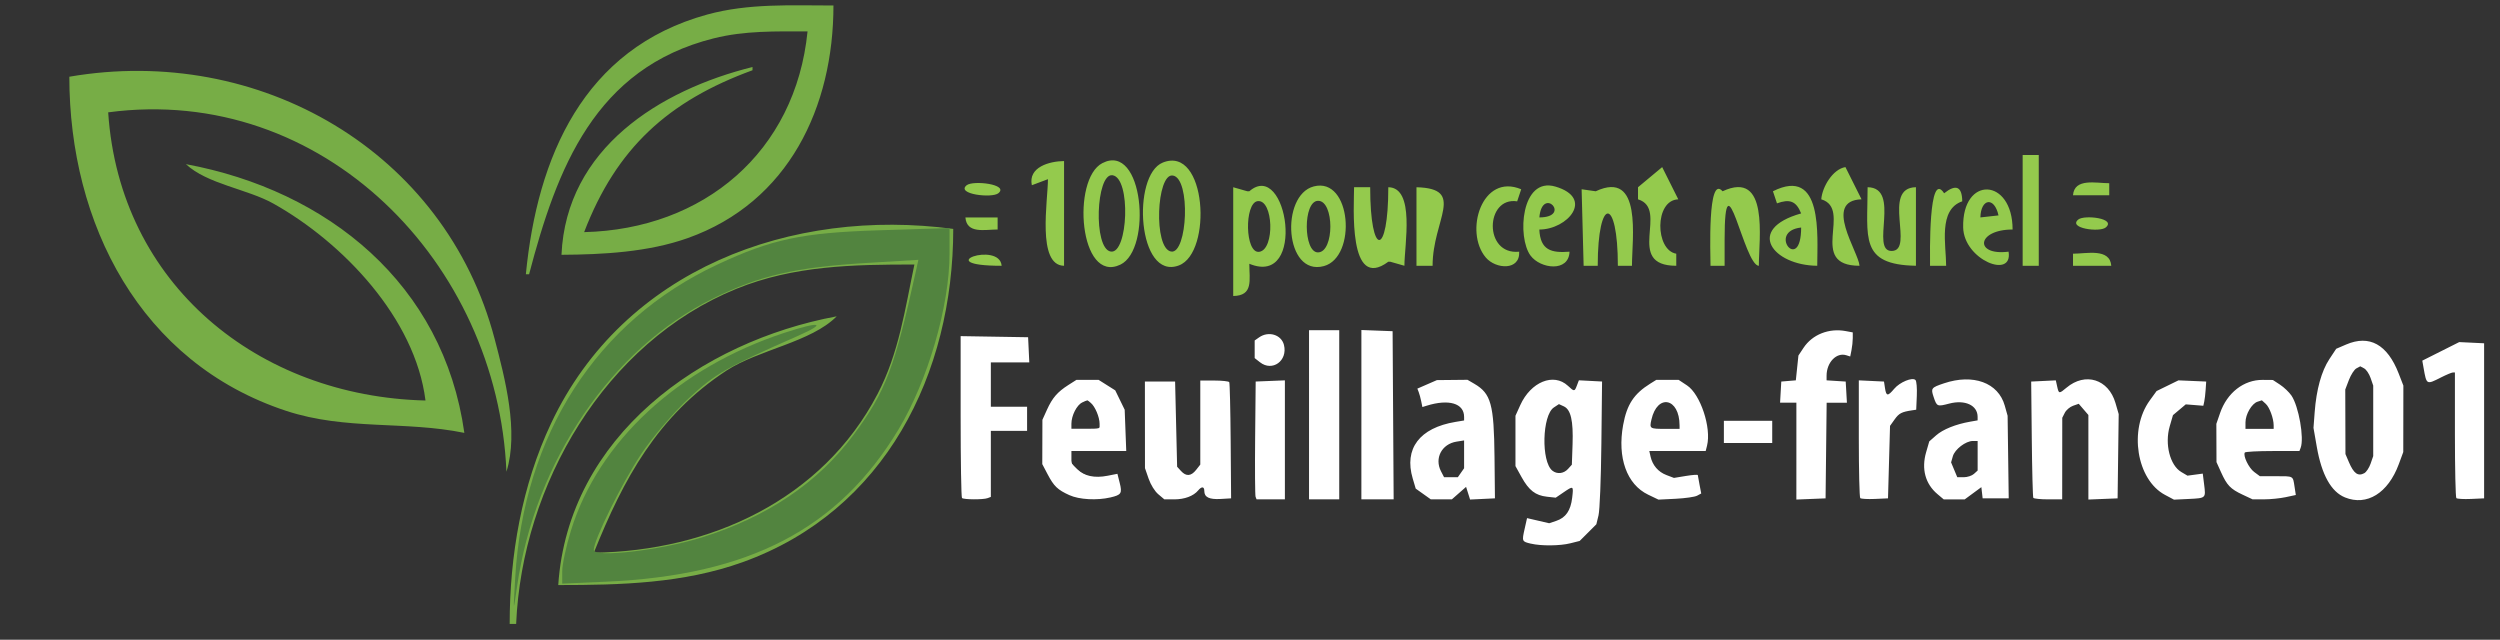 <?xml version="1.0" encoding="UTF-8" standalone="no"?>
<!-- Created with Inkscape (http://www.inkscape.org/) -->

<svg
   width="297mm"
   height="76mm"
   viewBox="0 0 297 76"
   version="1.1"
   id="svg1"
   xml:space="preserve"
   inkscape:version="1.4 (86a8ad7, 2024-10-11)"
   sodipodi:docname="logo_completFeuillageFrance.svg"
   xmlns:inkscape="http://www.inkscape.org/namespaces/inkscape"
   xmlns:sodipodi="http://sodipodi.sourceforge.net/DTD/sodipodi-0.dtd"
   xmlns="http://www.w3.org/2000/svg"
   xmlns:svg="http://www.w3.org/2000/svg"><rect x="0" y="0" width="297" height="76" fill="#333333" stroke="none"/><sodipodi:namedview
     id="namedview1"
     pagecolor="#e41e64"
     bordercolor="#000000"
     borderopacity="0.25"
     inkscape:showpageshadow="2"
     inkscape:pageopacity="0.0"
     inkscape:pagecheckerboard="0"
     inkscape:deskcolor="#d1d1d1"
     inkscape:document-units="mm"
     inkscape:zoom="1.0167041"
     inkscape:cx="579.81473"
     inkscape:cy="352.60997"
     inkscape:window-width="1920"
     inkscape:window-height="1009"
     inkscape:window-x="1912"
     inkscape:window-y="-8"
     inkscape:window-maximized="1"
     inkscape:current-layer="layer1" /><defs
     id="defs1" /><g
     inkscape:label="Calque 1"
     inkscape:groupmode="layer"
     id="layer1"><path
       style="fill:#ffffff;stroke-width:0.904"
       d="m 181.879,64.589 c -1.078,-0.255 -1.086,-0.273 -0.757,-1.741 l 0.29,-1.296 1.314,0.305 1.314,0.305 0.847,-0.284 c 1.127,-0.378 1.707,-1.22 1.887,-2.74 0.171,-1.448 0.16,-1.455 -1.044,-0.633 l -0.908,0.62 -1.044,-0.115 c -1.366,-0.151 -2.146,-0.754 -3.023,-2.34 l -0.718,-1.297 v -2.991 -2.991 l 0.569,-1.258 c 1.252,-2.771 3.963,-3.875 5.658,-2.304 0.765,0.709 0.791,0.709 1.075,-0.039 l 0.232,-0.61 1.377,0.072 1.377,0.072 -0.081,7.417 c -0.046,4.187 -0.193,7.88 -0.339,8.48 l -0.258,1.063 -0.99,0.99 -0.99,0.99 -1.109,0.279 c -1.231,0.31 -3.464,0.331 -4.678,0.043 z m 4.401,-8.88 0.456,-0.503 0.084,-2.415 c 0.098,-2.82 -0.207,-4.138 -1.044,-4.519 l -0.575,-0.262 -0.596,0.391 c -1.401,0.918 -1.536,6.432 -0.185,7.513 0.56,0.448 1.348,0.361 1.86,-0.204 z m -71.996,3.454 c -0.088,-0.088 -0.16,-4.451 -0.16,-9.695 v -9.536 l 4.007,0.066 4.007,0.066 0.071,1.495 0.071,1.495 h -2.284 -2.284 v 2.632 2.632 h 2.153 2.153 v 1.435 1.435 h -2.153 -2.153 v 3.922 3.922 l -0.378,0.145 c -0.511,0.196 -2.851,0.185 -3.051,-0.014 z m 12.764,-0.337 c -1.408,-0.639 -1.843,-1.057 -2.598,-2.494 l -0.628,-1.196 0.008,-2.632 0.008,-2.632 0.542,-1.196 c 0.641,-1.414 1.245,-2.112 2.542,-2.939 l 0.956,-0.609 h 1.319 1.319 l 0.987,0.623 0.987,0.623 0.561,1.151 0.561,1.151 0.093,2.452 0.093,2.452 h -3.257 -3.257 v 0.736 0.736 l 0.682,0.682 c 0.825,0.825 2.059,1.093 3.619,0.784 l 1.164,-0.23 0.27,1.074 c 0.314,1.247 0.196,1.433 -1.101,1.734 -1.609,0.373 -3.707,0.257 -4.87,-0.271 z m 3.584,-8.483 c 0,-0.787 -0.535,-2.056 -1.047,-2.48 l -0.403,-0.334 -0.603,0.275 c -0.651,0.297 -1.296,1.561 -1.296,2.539 v 0.606 h 1.675 1.675 z m 6.973,8.374 c -0.418,-0.352 -0.9,-1.129 -1.151,-1.854 l -0.432,-1.249 -0.004,-5.144 -0.004,-5.144 h 1.794 1.794 l 0.12,5.06 0.12,5.06 0.456,0.503 c 0.612,0.675 1.201,0.633 1.8,-0.127 l 0.496,-0.63 v -4.992 -4.992 h 1.661 c 0.913,0 1.714,0.086 1.778,0.19 0.065,0.105 0.141,3.254 0.17,6.998 l 0.052,6.808 -1.252,0.073 c -1.343,0.078 -1.931,-0.207 -1.931,-0.94 0,-0.547 -0.312,-0.579 -0.731,-0.074 -0.551,0.664 -1.609,1.061 -2.828,1.061 h -1.19 z m 11.557,0.303 c -0.064,-0.166 -0.087,-3.315 -0.052,-6.998 l 0.064,-6.696 1.735,-0.07 1.735,-0.07 v 7.068 7.068 h -1.682 -1.682 z m 6.351,-9.746 V 39.225 h 1.794 1.794 v 10.048 10.048 h -1.794 -1.794 z m 6.22,-0.009 V 39.206 l 1.854,0.07 1.854,0.07 0.062,9.989 0.062,9.989 h -1.917 -1.917 z m 7.351,9.42 -0.897,-0.638 -0.356,-1.2 c -1.054,-3.549 0.811,-6.016 5.087,-6.727 l 1.017,-0.169 v -0.425 c 0,-1.612 -1.809,-2.151 -4.452,-1.327 l -0.505,0.157 -0.137,-0.677 c -0.075,-0.372 -0.209,-0.864 -0.298,-1.094 l -0.161,-0.417 1.161,-0.506 1.161,-0.506 1.817,-0.018 1.817,-0.018 0.814,0.475 c 1.984,1.159 2.332,2.423 2.396,8.703 l 0.05,4.905 -1.476,0.071 -1.476,0.071 -0.117,-0.37 c -0.064,-0.204 -0.171,-0.542 -0.238,-0.753 l -0.121,-0.382 -0.844,0.741 -0.844,0.741 h -1.251 -1.251 z m 4.478,-2.525 0.372,-0.532 v -1.653 -1.653 l -0.897,0.143 c -1.76,0.28 -2.648,1.973 -1.848,3.521 l 0.365,0.706 h 0.818 0.818 z m 22.235,2.605 c -2.537,-1.215 -3.679,-4.399 -2.968,-8.281 0.446,-2.436 1.275,-3.698 3.228,-4.914 l 0.71,-0.442 h 1.328 1.328 l 0.996,0.659 c 1.592,1.054 2.911,5.024 2.377,7.154 l -0.161,0.641 h -3.349 -3.349 l 0.148,0.658 c 0.232,1.033 0.911,1.824 1.885,2.195 l 0.895,0.341 1.412,-0.233 c 0.776,-0.128 1.416,-0.174 1.422,-0.101 0.006,0.073 0.1,0.593 0.209,1.157 l 0.198,1.025 -0.493,0.264 c -0.271,0.145 -1.415,0.309 -2.541,0.365 l -2.048,0.101 z m 3.735,-8.234 c -0.011,-3.269 -2.639,-3.8 -3.344,-0.675 -0.243,1.076 -0.215,1.094 1.711,1.094 h 1.635 z m 13.878,3.061 v -5.752 h -0.969 -0.969 l 0.072,-1.256 0.072,-1.256 0.864,-0.072 0.864,-0.072 0.154,-1.473 0.154,-1.473 0.606,-0.916 c 1.046,-1.581 3.018,-2.364 5.011,-1.99 l 0.839,0.157 v 0.677 c 0,0.372 -0.068,1.016 -0.151,1.431 l -0.151,0.754 -0.465,-0.148 c -1.168,-0.371 -2.344,0.848 -2.344,2.431 v 0.549 l 1.136,0.073 1.136,0.073 0.072,1.256 0.072,1.256 h -1.204 -1.204 l -0.064,5.682 -0.064,5.682 -1.735,0.07 -1.735,0.07 z m 7.586,5.582 c -0.093,-0.093 -0.169,-3.279 -0.169,-7.079 v -6.91 l 1.495,0.071 1.495,0.071 0.12,0.787 c 0.147,0.968 0.331,0.981 1.093,0.074 0.667,-0.792 2.163,-1.409 2.529,-1.042 0.126,0.126 0.197,0.971 0.157,1.877 l -0.071,1.649 -0.478,0.072 c -1.25,0.187 -1.562,0.348 -2.078,1.07 l -0.554,0.777 -0.12,4.306 -0.12,4.306 -1.565,0.07 c -0.861,0.038 -1.641,-0.007 -1.735,-0.1 z m 9.171,-0.477 c -1.443,-1.214 -1.92,-2.988 -1.34,-4.983 l 0.371,-1.278 0.816,-0.717 c 0.813,-0.714 2.323,-1.321 4.03,-1.622 l 0.897,-0.158 v -0.42 c 0,-1.371 -1.489,-2.066 -3.374,-1.573 -1.429,0.374 -1.47,0.356 -1.854,-0.792 -0.343,-1.027 -0.283,-1.107 1.223,-1.614 3.483,-1.172 6.464,-0.079 7.231,2.651 l 0.338,1.203 0.066,4.905 0.066,4.905 h -1.549 -1.549 l -0.076,-0.666 -0.076,-0.666 -0.987,0.726 -0.987,0.726 h -1.25 -1.25 z m 4.338,-2.401 0.438,-0.396 v -1.757 -1.757 h -0.563 c -0.849,0 -2.145,0.987 -2.382,1.814 l -0.209,0.729 0.368,0.882 0.368,0.882 h 0.771 c 0.424,0 0.968,-0.178 1.208,-0.396 z m 7.052,2.846 c -0.062,-0.1 -0.144,-3.249 -0.182,-6.998 l -0.07,-6.816 1.463,-0.071 1.463,-0.071 0.16,0.729 c 0.193,0.88 0.227,0.884 1.112,0.14 2.228,-1.875 4.992,-1.009 5.815,1.822 l 0.382,1.316 -0.065,5.006 -0.065,5.006 -1.735,0.07 -1.735,0.07 V 54.322 49.301 l -0.573,-0.666 -0.573,-0.666 -0.678,0.238 c -0.373,0.131 -0.813,0.506 -0.978,0.833 l -0.301,0.594 -0.004,4.845 -0.004,4.845 h -1.661 c -0.913,0 -1.711,-0.082 -1.773,-0.182 z m 15.635,-0.357 c -3.364,-1.795 -4.317,-7.75 -1.797,-11.219 l 0.807,-1.111 1.299,-0.635 1.299,-0.635 1.648,0.071 1.648,0.071 -0.064,0.957 c -0.035,0.526 -0.111,1.173 -0.17,1.438 l -0.106,0.481 -1.044,-0.083 -1.043,-0.083 -0.76,0.64 -0.76,0.64 -0.385,1.325 c -0.613,2.11 0.025,4.636 1.373,5.432 l 0.736,0.434 0.908,-0.122 0.908,-0.122 0.164,1.31 c 0.203,1.622 0.224,1.603 -1.866,1.703 l -1.718,0.082 z m 9.211,-0.028 c -1.431,-0.672 -1.845,-1.106 -2.55,-2.672 l -0.535,-1.187 -0.008,-2.273 -0.008,-2.273 0.441,-1.278 c 0.834,-2.42 2.817,-3.963 5.065,-3.944 l 1.208,0.01 0.853,0.559 c 0.469,0.308 1.078,0.888 1.353,1.29 0.866,1.265 1.535,5.065 1.094,6.214 l -0.145,0.378 h -3.19 c -1.755,0 -3.239,0.081 -3.298,0.179 -0.23,0.382 0.471,1.834 1.115,2.31 l 0.677,0.501 h 1.874 c 2.158,0 2.042,-0.064 2.241,1.236 l 0.153,0.997 -1.208,0.259 c -0.664,0.142 -1.821,0.258 -2.572,0.257 l -1.364,-0.002 z m 3.707,-8.226 c -0.002,-0.827 -0.489,-2.149 -0.94,-2.558 l -0.46,-0.416 -0.512,0.163 c -0.687,0.218 -1.434,1.494 -1.435,2.452 l -8.8e-4,0.778 h 1.675 1.675 z m 8.476,8.561 c -1.646,-0.666 -2.772,-2.685 -3.351,-6.007 l -0.393,-2.254 0.141,-1.875 c 0.201,-2.681 0.81,-4.875 1.744,-6.292 l 0.811,-1.229 1.176,-0.506 c 2.773,-1.193 4.906,-0.018 6.249,3.442 l 0.557,1.435 -0.006,3.948 -0.006,3.948 -0.528,1.432 c -1.272,3.45 -3.794,5.011 -6.395,3.959 z m 2.288,-2.877 c 0.244,-0.131 0.583,-0.642 0.754,-1.136 l 0.31,-0.899 v -4.187 -4.187 l -0.31,-0.899 c -0.171,-0.494 -0.517,-1.01 -0.77,-1.145 l -0.459,-0.246 -0.458,0.245 c -0.252,0.135 -0.652,0.755 -0.891,1.378 l -0.433,1.133 0.011,3.834 0.011,3.834 0.408,0.957 c 0.578,1.354 1.079,1.717 1.825,1.318 z m 10.939,2.959 c -0.093,-0.093 -0.169,-3.489 -0.169,-7.546 v -7.377 h -0.247 c -0.136,0 -0.778,0.269 -1.428,0.598 -1.708,0.866 -1.691,0.875 -2.045,-1.122 l -0.156,-0.883 2.194,-1.102 2.194,-1.102 1.478,0.071 1.478,0.071 v 9.211 9.211 l -1.565,0.07 c -0.861,0.038 -1.641,-0.007 -1.735,-0.1 z m -87.016,-7.865 v -1.316 h 2.871 2.871 v 1.316 1.316 h -2.871 -2.871 z M 149.685,43.037 149.055,42.541 V 41.495 40.449 L 149.587,40.077 c 1.119,-0.783 2.642,-0.319 2.947,0.898 0.472,1.882 -1.376,3.22 -2.849,2.061 z"
       id="path4650"
       sodipodi:nodetypes="sscccssscsscccsssccccscccsscccscsssccscccccccccccccccccsccsscccsscccccccccccccsscsssssscsscccscscccccccsscccssscsscsccsscccccccsccccccccccccccccccccsscsscsscccccssccccsccccccccccssccccssscccsscccsscscscsscsssscsccccccccccsscsccssccccccccccccsscccsssscssccccsssscsscssssscccccccccccsscccsscccsscscccssscccccccccsscccsccssccccccscccccsscccsscscscccsscssscssscsscscccsscsscccscscsscsscccsccsscccsscsscccssssscsssccccccccsscccccccccscccsss" /><path
       style="fill:#ffffff;fill-opacity:1;stroke:none;stroke-width:0;stroke-opacity:1"
       d="m 127.569,58.837 c -1.362,-0.485 -2.041,-1.066 -2.896,-2.481 -0.738,-1.22 -0.765,-1.354 -0.765,-3.811 0,-2.346 0.054,-2.653 0.684,-3.893 1.18,-2.324 2.589,-3.347 4.609,-3.347 1.135,0 1.6,0.121 2.3,0.596 1.435,0.975 1.915,2.169 2.054,5.111 l 0.119,2.53 -3.236,-4.87e-4 -3.236,-4.65e-4 v 0.799 c 0,0.614 0.185,0.962 0.796,1.498 0.95,0.834 2.01,1.074 3.509,0.794 l 1.106,-0.207 0.247,0.916 c 0.136,0.504 0.185,1.016 0.11,1.137 -0.429,0.694 -3.826,0.919 -5.401,0.358 z m 3.163,-8.468 c 0,-0.871 -0.701,-2.456 -1.205,-2.726 -0.918,-0.491 -2.322,1.047 -2.324,2.545 l -9.6e-4,0.765 h 1.765 c 1.722,0 1.765,-0.014 1.765,-0.584 z"
       id="path4651" /><path
       style="fill:#94ca4d;stroke:none;stroke-width:0.904"
       d="m 240.291,18.416 v 13.159 h 1.914 V 18.416 h -1.914 m -117.709,3.589 1.914,-0.718 c 0,2.517 -1.342,10.249 1.914,10.288 V 19.134 c -1.74,0.016 -4.28,0.719 -3.828,2.871 m 8.377,-2.625 c -3.669,1.891 -2.749,14.402 2.146,12.057 3.79,-1.816 2.747,-14.578 -2.146,-12.057 m 7.183,-0.068 c -3.722,1.494 -3.011,14.056 1.903,12.224 4.018,-1.498 3.308,-14.315 -1.903,-12.224 m 56.453,2.933 v 1.435 c 3.781,1.148 -1.673,7.894 4.546,7.895 v -1.435 c -2.517,-0.411 -2.615,-6.367 0.239,-6.46 l -1.914,-3.828 -2.871,2.392 m 21.771,1.435 c 3.805,1.155 -1.716,7.894 4.546,7.895 -0.131,-1.682 -4.369,-7.745 0.239,-7.895 l -1.914,-3.828 c -1.496,0.24 -2.756,2.347 -2.871,3.828 m -84.215,-2.862 c 2.243,0.272 1.863,9.414 -0.198,9.068 -2.098,-0.352 -1.749,-9.305 0.198,-9.068 m 7.171,0.033 c 2.174,0.306 1.746,9.365 -0.195,9.035 -2.123,-0.361 -1.732,-9.306 0.195,-9.035 m -24.487,1.16 c -1.294,1.059 3.011,1.566 3.769,0.946 1.294,-1.059 -3.011,-1.566 -3.769,-0.946 M 246.272,23.201 h 4.306 v -1.435 c -1.575,0 -4.144,-0.646 -4.306,1.435 m -97.852,-0.479 h -0.239 L 146.506,22.244 V 35.164 c 2.42,-0.029 1.914,-1.905 1.914,-3.828 6.868,2.841 4.507,-12.528 0,-8.613 m 7.656,-0.577 c -4.002,1.043 -3.468,10.724 1.196,9.467 3.958,-1.066 3.285,-10.635 -1.196,-9.467 m 12.202,0.099 v 9.331 h 1.914 c 0,-5.522 4.004,-9.18 -1.914,-9.331 m 12.202,7.656 c -4.251,0.434 -4.036,-6.563 -0.239,-5.981 l 0.478,-1.435 c -4.675,-1.969 -6.798,5.05 -4.206,8.108 1.18,1.393 4.085,1.588 3.967,-0.692 m 5.981,0 c -2.161,0.169 -3.474,-0.17 -3.589,-2.632 3.345,0 6.59,-3.725 1.91,-5.104 -4.082,-1.203 -4.568,6.033 -2.951,8.203 1.174,1.576 4.548,2.004 4.63,-0.468 m 3.11,-7.177 -1.675,-0.239 0.239,9.091 H 189.81 c 0,-8.266 2.392,-8.296 2.392,0 h 1.675 c 0,-3.215 1.267,-11.452 -4.306,-8.852 m 15.073,0 c -1.816,-2.067 -1.435,7.53 -1.435,8.852 h 1.675 v -3.11 c 0,-10.555 2.312,3.089 4.067,3.11 0,-3.203 1.246,-11.443 -4.306,-8.852 m 5.981,0 0.479,1.435 c 1.471,-0.531 2.272,-0.313 2.871,1.196 -6.685,1.884 -3.348,6.18 1.914,6.22 0,-3.54 0.717,-11.854 -5.263,-8.852 m 20.336,0.239 c -1.872,-2.885 -1.675,7.284 -1.675,8.613 h 1.914 c 0,-2.461 -0.969,-6.672 1.914,-7.656 -0.021,-1.775 -0.752,-2.072 -2.153,-0.957 m 7.656,6.938 c -4.119,0.517 -3.799,-2.632 0.478,-2.632 0,-6.166 -6.014,-6.435 -5.872,-0.239 0.088,3.848 5.938,6.179 5.394,2.871 m -77.755,-7.656 c 0,2.167 -0.741,12.429 4.067,8.852 h 0.239 l 1.675,0.478 c 0,-2.467 1.302,-9.292 -1.914,-9.331 0,8.347 -2.153,8.376 -2.153,0 h -1.914 m 61.008,0 c 0,6 -0.999,9.21 5.742,9.331 v -9.331 c -4.116,0.049 -0.126,7.526 -2.871,7.573 -2.625,0.045 1.158,-7.525 -2.871,-7.573 m -72.476,1.656 c 1.893,-0.27 2.081,5.758 0.203,6.019 -1.711,0.238 -1.777,-5.794 -0.203,-6.019 m 7.175,-0.041 c 1.962,-0.055 1.976,6.128 0,6.128 -1.744,0 -1.791,-6.078 0,-6.128 m 26.304,1.973 c 0.348,-3.828 3.895,-0.014 0,0 m 54.548,-0.239 -2.153,0.239 c 0.055,-2.262 1.659,-2.499 2.153,-0.239 m -122.733,0.239 c 0.154,1.982 2.307,1.435 3.828,1.435 V 25.833 h -3.828 m 132.213,0.245 c -1.269,1.039 2.532,1.553 3.258,0.946 1.3,-1.088 -2.545,-1.529 -3.258,-0.946 m -32.926,0.951 c -0.004,5.589 -4.129,0.461 0,0 m -94.981,4.546 c -0.232,-2.975 -8.695,0 0,0 m 127.279,-1.435 v 1.435 h 4.546 c -0.165,-2.124 -2.945,-1.435 -4.546,-1.435 z"
       id="path4652" /><g
       inkscape:label="Calque 1"
       id="layer1-1"
       transform="matrix(0.357,0,0,0.357,7.702,-0.265)"><path
         style="fill:#77ad46;stroke:none;stroke-width:4.072"
         d="m 153.419,92 h 1.077 c 9.255,-35.251 21.901,-68.579 61.415,-78.491 10.373,-2.602 20.636,-2.319 31.246,-2.319 -4.02,40.171 -34.589,65.842 -74.344,66.802 10.754,-28.036 28.058,-43.653 56.028,-53.873 v -1.077 c -30.818,7.678 -61.997,27.038 -63.57,62.492 13.844,-0.087 28.88,-0.887 42.021,-5.56 33.648,-11.966 48.485,-43.692 48.485,-77.404 -14.12,0 -28.257,-0.765 -42.021,3.014 C 172.548,16.9 157.208,53.048 153.419,92 M 1.498,26.275 c 0.016,48.792 23.514,95.194 72.19,111.2 19.865,6.532 39.426,3.257 59.26,7.32 C 126.034,95.285 87.501,64.131 40.286,55.367 47.37,61.996 60.733,63.639 69.378,68.477 92.438,81.383 116.604,106.61 120.018,134.021 64.408,132.68 18.219,95.428 14.427,38.127 85.93,28.6 144.044,88.195 146.954,157.725 151.119,144.342 146.48,126.681 143.031,113.549 126.575,50.909 64.516,15.414 1.498,26.275 M 148.032,208.365 h 2.155 c 1.941,-46.359 29.611,-93.734 73.267,-111.504 19.132,-7.787 38.966,-8.094 59.26,-8.094 -3.143,14.886 -5.099,29.358 -12.266,43.098 -18.365,35.207 -55.902,52.298 -94.402,52.795 9.869,-24.588 21.222,-45.607 44.176,-60.624 10.509,-6.876 28.194,-9.46 36.633,-18.03 -45.071,8.366 -89.344,39.855 -92.661,89.429 20.739,0 41.65,-0.523 61.415,-7.637 47.463,-17.085 70.017,-62.708 70.035,-110.883 -53.852,-7.175 -109.609,13.383 -133.803,64.647 -9.788,20.739 -13.799,43.992 -13.808,66.802 z"
         id="path1" /><path
         style="fill:#52843f;fill-opacity:1;stroke:#000000;stroke-width:0"
         d="m 149.862,193.127 c 2.768,-47.773 27.128,-85.553 67.276,-104.34 18.072,-8.457 28.106,-10.591 53.666,-11.411 l 23.605,-0.758 v 8.485 c 0,17.468 -7.203,42.288 -16.996,58.566 -19.874,33.035 -49.668,48.545 -97.281,50.644 l -14.612,0.644 v -4.129 c 0,-2.271 1.324,-8.416 2.943,-13.654 9.117,-29.508 35.637,-54.05 70.965,-65.672 12.055,-3.966 14.488,-3.372 4.396,1.072 -23.77,10.469 -27.315,12.491 -35.975,20.507 -5.124,4.744 -12.34,13.173 -16.035,18.732 -6.431,9.674 -15.803,28.612 -15.803,31.935 0,2.698 22.343,0.103 36.045,-4.186 21.761,-6.812 38.623,-18.222 50.407,-34.107 10.693,-14.414 13.608,-22.084 20.806,-54.744 l 0.772,-3.502 -16.922,1.019 c -24.003,1.445 -35.928,4.193 -51.449,11.854 -33.763,16.666 -59.172,54.018 -65.177,95.815 -1.292,8.992 -1.308,8.923 -0.63,-2.768 z"
         id="path2" /></g></g></svg>
